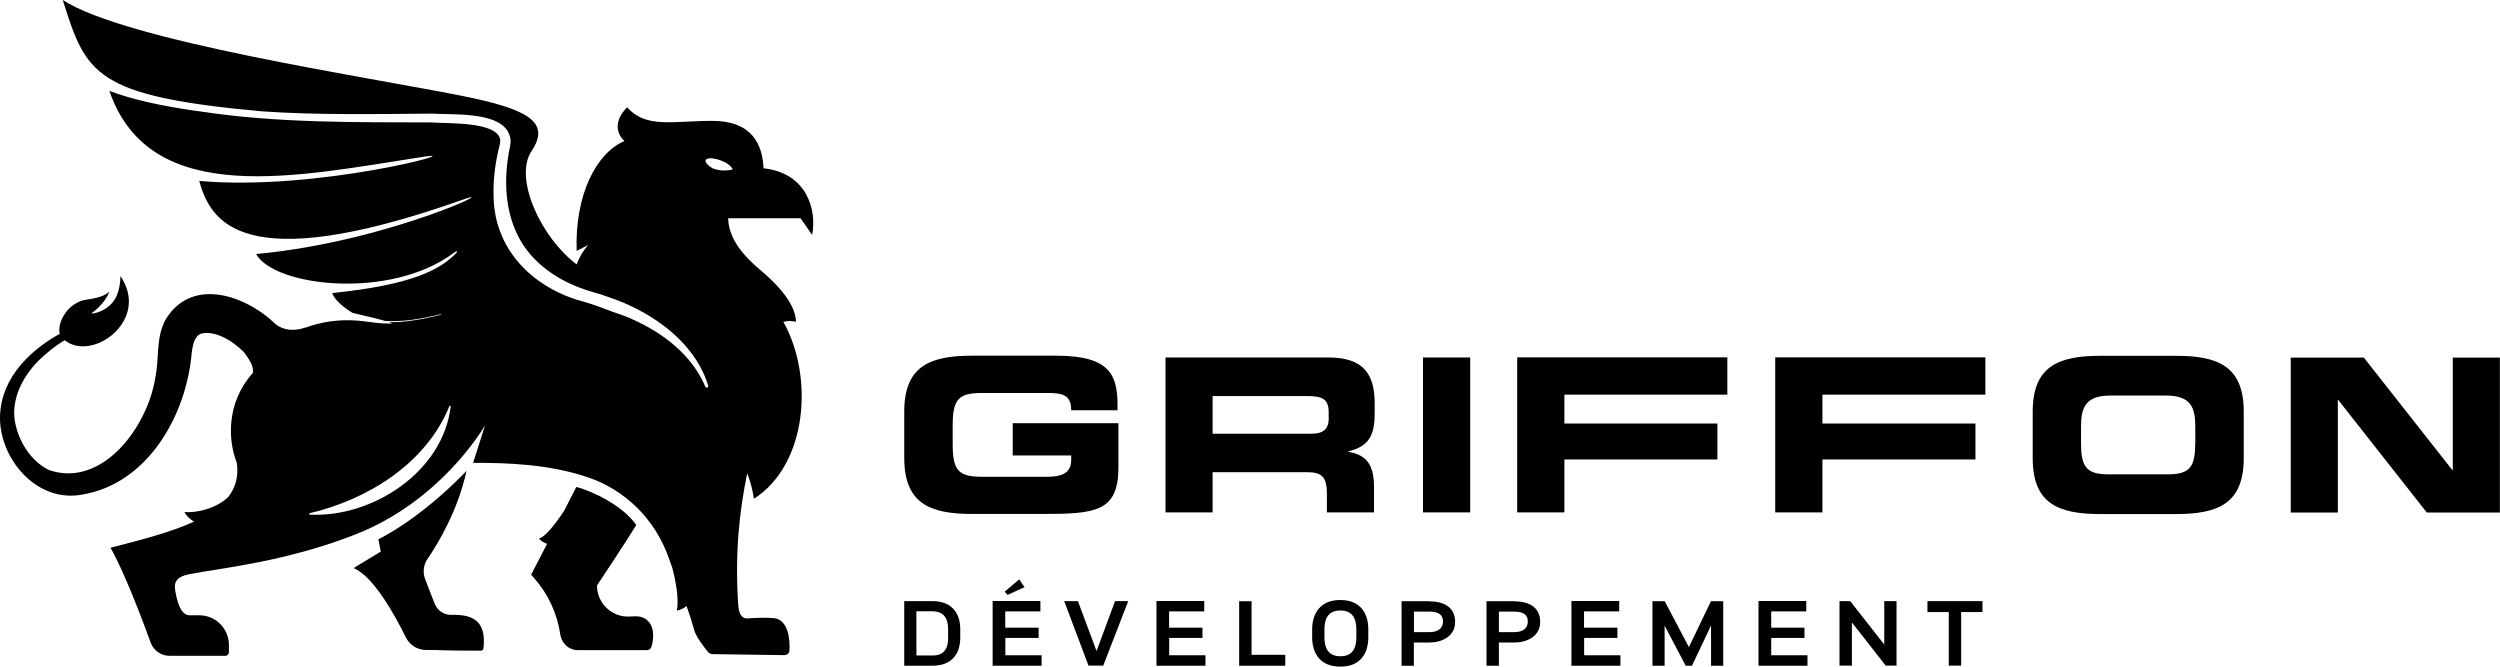 <svg xmlns="http://www.w3.org/2000/svg" id="Calque_1" viewBox="0 0 224 59.74"><path d="M90.73,40.81h5.25v.4c0,1.34-1.1,1.51-2.21,1.51h-5.73c-2.13,0-2.68-.52-2.68-2.9v-1.72c0-2.38.55-2.89,2.68-2.89h5.81c1.35,0,2.13.17,2.13,1.55h4.15v-.44c0-2.7-.67-4.45-5.46-4.45h-7.58c-3.81,0-6.07.96-6.07,5.02v4.14c0,4.06,2.27,5.02,6.07,5.02h6.31c4.76,0,6.81-.19,6.81-4.18v-3.95h-9.47v2.88h0Z"></path><path d="M123.17,37.03v-.88c0-2.49-.88-4.12-4.13-4.12h-14.61v13.88h4.22v-3.6h8.51c1.31,0,1.73.47,1.73,1.93v1.67h4.22v-2.36c0-2.28-1.04-2.84-2.3-3.07v-.04c1.94-.46,2.36-1.56,2.36-3.42h0ZM119.06,37.4c0,1-.42,1.46-1.56,1.46h-8.85v-3.37h8.46c1.34,0,1.94.23,1.94,1.45v.46Z"></path><path d="M131.73,32.03h-4.23v13.88h4.23v-13.88Z"></path><path d="M135.95,45.91h4.22v-4.74h13.71v-3.22h-13.71v-2.59h14.6v-3.34h-18.83v13.88Z"></path><path d="M159.07,45.91h4.22v-4.74h13.71v-3.22h-13.71v-2.59h14.6v-3.34h-18.83v13.88Z"></path><path d="M194.97,31.88h-6.77c-3.81,0-6.07.96-6.07,5.02v4.14c0,4.07,2.26,5.02,6.07,5.02h6.77c3.8,0,6.07-.96,6.07-5.02v-4.14c0-4.06-2.26-5.02-6.07-5.02ZM196.69,39.72c0,2.01-.41,2.78-2.41,2.78h-5.4c-2,0-2.42-.77-2.42-2.78v-1.5c0-1.73.42-2.78,2.65-2.78h4.95c2.23,0,2.64,1.05,2.64,2.78v1.5Z"></path><path d="M219.77,42.12h-.04l-7.93-10.08h-6.55v13.88h4.22v-10.08h.04l7.93,10.08h6.55v-13.88h-4.22v10.08Z"></path><path d="M83.52,53.86h-2.5v5.79h2.5c1.82,0,2.52-1.12,2.52-2.53v-.73c0-1.41-.71-2.53-2.52-2.53ZM84.96,57.12c0,.96-.35,1.61-1.37,1.61h-1.48v-3.96h1.4c1.07,0,1.44.64,1.44,1.62v.73Z"></path><path d="M90.07,57.16h2.99v-.92h-2.99v-1.46h3.15v-.93h-4.28v5.8h4.39v-.94h-3.25v-1.54Z"></path><path d="M91.32,51.91l-1.3,1.1.26.29,1.52-.69-.48-.7Z"></path><path d="M98.25,58.33l-1.67-4.47h-1.23l2.18,5.78h1.32l2.24-5.78h-1.18l-1.66,4.47Z"></path><path d="M104.75,57.16h2.99v-.92h-2.99v-1.46h3.15v-.93h-4.28v5.8h4.39v-.94h-3.25v-1.54Z"></path><path d="M112.13,53.87h-1.1v5.78h4.13v-.98h-3.02v-4.8Z"></path><path d="M120.09,53.76c-1.82,0-2.52,1.24-2.52,2.62v.73c0,1.39.69,2.62,2.52,2.62s2.51-1.22,2.51-2.62v-.73c0-1.4-.69-2.62-2.51-2.62ZM121.53,57.12c0,.98-.37,1.68-1.43,1.68s-1.43-.7-1.43-1.68v-.73c0-.99.36-1.69,1.43-1.69s1.43.71,1.43,1.69v.73Z"></path><path d="M128.07,53.87h-2.49v5.78h1.1v-2.08h1.38c1.11,0,2.32-.53,2.32-1.85,0-1.4-1.15-1.84-2.32-1.84ZM128.05,56.64h-1.36v-1.84h1.36c.57,0,1.24.11,1.24.87s-.61.97-1.24.97Z"></path><path d="M135.68,53.87h-2.49v5.78h1.11v-2.08h1.38c1.1,0,2.32-.53,2.32-1.85,0-1.4-1.14-1.84-2.32-1.84ZM135.65,56.64h-1.35v-1.84h1.35c.57,0,1.24.11,1.24.87s-.61.97-1.24.97Z"></path><path d="M141.93,57.16h2.99v-.92h-2.99v-1.46h3.15v-.93h-4.28v5.8h4.39v-.94h-3.25v-1.54Z"></path><path d="M151.32,57.97l-2.16-4.1h-1.1v5.78h1.09v-3.59l1.89,3.59h.56l1.71-3.61v3.61h1.09v-5.78h-1.1l-1.97,4.1Z"></path><path d="M158.7,57.16h2.98v-.92h-2.98v-1.46h3.14v-.93h-4.28v5.8h4.39v-.94h-3.25v-1.54Z"></path><path d="M168.82,57.74l-3.04-3.88h-.96v5.78h1.11v-3.87l3.03,3.87h.97v-5.78h-1.1v3.88Z"></path><path d="M172.7,54.84h1.91v4.8h1.11v-4.8h1.91v-.98h-4.93v.98Z"></path><path d="M40.4,55.09h0c-.64,0-1.21-.39-1.45-.99l-.85-2.19c-.24-.61-.16-1.3.21-1.84.94-1.37,2.72-4.33,3.49-7.88-4.26,4.43-7.9,6.13-7.9,6.13l.22,1.1-2.44,1.48c1.79.72,3.76,4.33,4.68,6.2.34.7,1.05,1.14,1.83,1.14h.81s.84.06,4.1.06c.11,0,.21-.09.22-.2.29-2.57-1.07-3.06-2.92-3.01h0Z"></path><path d="M58.33,56.01c-.49-.88-1.22-.81-1.88-.77-1.6.11-2.96-1.17-2.96-2.78,0,0,2.92-4.4,3.52-5.42-1.25-1.78-3.94-3.03-5.37-3.41-.13.26-.55,1.09-1.08,2.11-.85,1.31-1.78,2.43-2.27,2.51.19.23.45.38.73.48-.78,1.51-1.43,2.76-1.43,2.76l.28.32c1.25,1.42,2.06,3.17,2.33,5.03.12.8.76,1.41,1.56,1.41h6.22c.31,0,.41-.29.47-.6.14-.74.07-1.27-.13-1.63h0Z"></path><path d="M72.77,21.01c.42-2.12-.41-5.51-4.36-5.93-.08-2.14-1.04-4.25-4.58-4.25s-5.97.7-7.63-1.22c-.98.96-1.19,2.15-.25,3.03-2.48,1.04-4.46,4.76-4.28,9.84l1.02-.52c-.05.08-.59.6-1.02,1.73-3.16-2.36-5.68-7.7-4.04-10.16,1.74-2.6-.31-3.76-6.28-4.95C32.73,6.86,11.28,3.67,5.62,0c2.1,6.64,2.8,8.61,17.88,9.98,5.05.34,10.14.24,15.18.2,1.93.14,6.72-.29,7.06,2.3.05.37-.08.8-.14,1.15-.46,2.57-.34,5.34.89,7.65.22.42.47.81.75,1.17,1.3,1.68,3.22,2.86,5.3,3.54.01,0,.02,0,.03.01.39.13.78.24,1.18.35.96.33,1.94.65,2.84,1.1,3.01,1.43,5.86,3.81,6.87,7.11.04.16-.19.25-.26.09-1.21-2.86-3.82-4.85-6.6-6.07-.13-.07-.27-.13-.42-.18-.38-.16-.78-.3-1.17-.42-.86-.32-1.71-.66-2.59-.91-.08-.02-.16-.05-.24-.07-2.96-.8-5.49-2.62-6.86-5.13,0,0,0,0,0-.01-.21-.38-.39-.78-.54-1.2h0c-.2-.54-.35-1.09-.43-1.67-.08-.44-.12-.88-.12-1.35-.07-1.62.17-3.19.56-4.73.02-.14.04-.27.03-.39-.27-1.66-4.72-1.43-6.16-1.55-6.85-.02-13.81.06-20.6-.97-.22-.03-.43-.06-.65-.09-2.87-.41-5.57-.98-7.61-1.77,3.67,10.68,17.05,7.6,28.25,5.89,3.98-.6-9.66,3.12-20.2,2.18,1,3.57,3.71,8.67,23.3,1.79,4.64-1.7-6.13,3.65-18.2,4.76,1.61,2.92,12.02,4.14,17.69-.09.11-.08.2-.14.26-.17.02.04.03.08.05.11h0c-1.52,1.58-4.03,2.91-11.19,3.65.22.59.91,1.21,1.82,1.77,1.02.24,2.25.53,2.95.73.76.04,1.52,0,2.27-.09.91-.12,1.8-.3,2.69-.52.01,0,.03,0,.03.02,0,.01,0,.03-.02.03-.89.23-1.79.42-2.69.54-.66.09-1.31.14-1.95.12.24.08.32.13.17.13-1.85.05-2.75-.52-5.39-.2-.84.12-1.59.31-2.28.57v-.02s-1.44.61-2.61-.25c-2.92-2.81-7.74-4.26-9.98-.34-.83,1.69-.48,3.4-.87,5.15-.67,4.3-4.7,9.83-9.47,8.23-1.67-.77-2.83-2.67-3.11-4.47-.28-1.9.67-3.87,2.11-5.32.7-.71,1.5-1.33,2.36-1.86,2.47,2,7.71-1.79,5-5.74,0,.58-.1,1.16-.31,1.7-.37.92-1.26,1.52-2.22,1.66-.03,0-.05-.04-.02-.06.85-.64,1.27-1.23,1.57-1.91-.4.35-1,.57-1.97.7-1.83.23-2.74,2.14-2.49,3.08C2.34,31.58-.18,34.29.01,37.85c.26,3.67,3.5,7.18,7.32,6.47,5.93-.96,9.39-7.15,9.85-12.74.09-.65.24-1.46.82-1.68,1.21-.32,2.78.56,3.87,1.67.43.58.92,1.31.78,1.85-2.37,2.65-2.24,5.99-1.44,8.02.19,1.22-.1,2.23-.74,3.07-1.11,1.09-2.93,1.46-3.94,1.37.14.32.46.61.85.86-2.13.98-4.87,1.66-7.48,2.34,1.24,2.18,2.85,6.43,3.6,8.5.26.71.93,1.18,1.69,1.18h5c.18,0,.32-.15.32-.32v-.64c0-1.47-1.18-2.67-2.65-2.67h-.92c-.81-.07-1.08-1.33-1.24-2.21-.16-.85.23-1.28,1.3-1.48,2.74-.53,8.67-1.11,14.91-3.58,7.51-2.96,11.32-9.35,11.55-9.75l-1.07,3.36c3,0,6.69.1,10.21,1.27,3.42,1.13,6.11,3.81,7.31,7.23.11.33.22.63.33.92.74,2.83.39,3.82.39,3.82,0,0,.52-.07.88-.42.24.67.46,1.33.7,2.19.02.07.04.14.07.21.18.43.62,1.06,1.14,1.71.1.13.25.2.42.21l6.4.09c.26,0,.48-.14.49-.41.08-1.11-.16-2.76-1.36-2.9-.62-.07-1.59-.04-2.37.02-.39.03-.79-.17-.86-1.23-.29-4.57.08-8.25.81-11.77.26.66.47,1.41.6,2.28,4.8-3.07,5.39-10.95,2.64-15.85.35-.09.73-.1,1.13-.01-.03-1.83-2.15-3.76-3.27-4.7-1.39-1.17-2.76-2.7-2.81-4.57h6.49l1.03,1.48h0ZM40.38,36.43c-.69,5.86-7.03,9.97-12.63,9.68-.06,0-.09-.09-.02-.12,5.22-1.23,10.45-4.45,12.54-9.61.02-.06.13-.03.11.05h0ZM63.97,15.13c-.34-.14-.99-.64-.66-.87.39-.27,1.98.18,2.35.91-.43.15-1.22.14-1.69-.05Z"></path></svg>